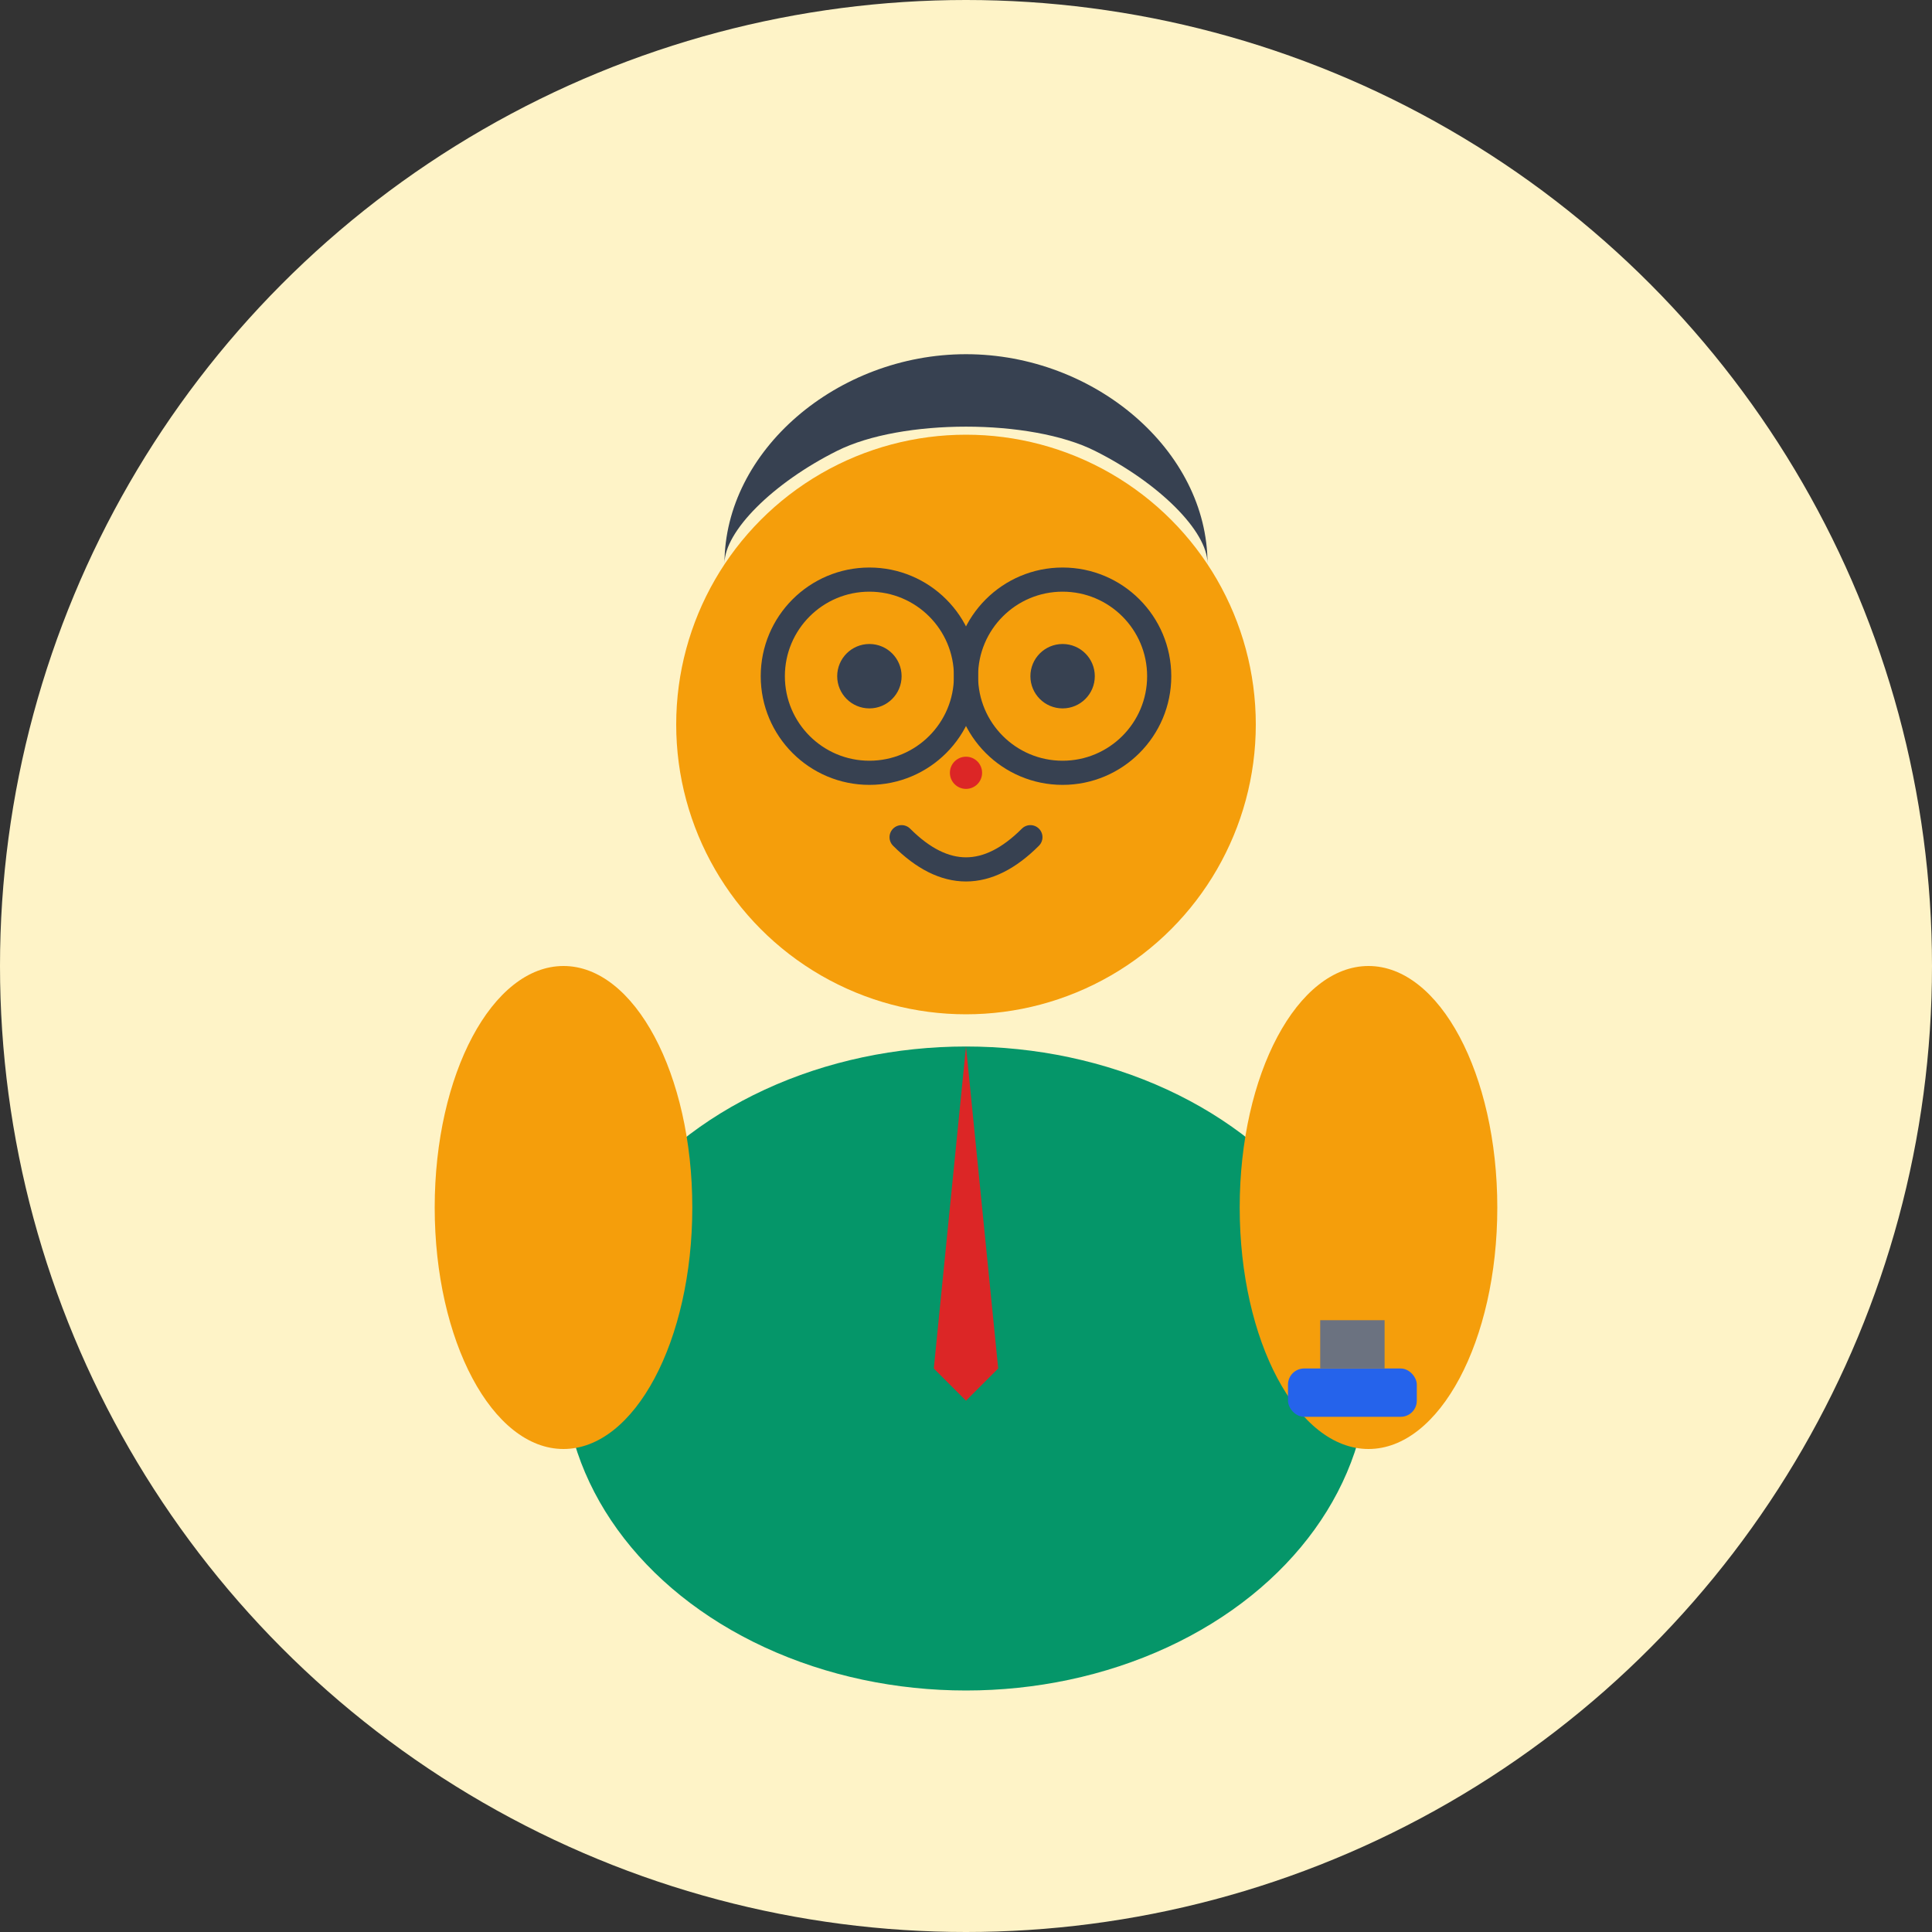 <svg width="120" height="120" viewBox="0 0 120 120" fill="none" xmlns="http://www.w3.org/2000/svg">
  <rect x="0" y="0" width="120" height="120" fill="#333333" stroke="none"/>
  <!-- Background circle -->
  <circle cx="60" cy="60" r="60" fill="#fef3c7"/>
  
  <!-- Head -->
  <circle cx="60" cy="45" r="18" fill="#f59e0b"/>
  
  <!-- Hair -->
  <path d="M45 35C45 28 52 22 60 22C68 22 75 28 75 35C75 33 72 30 68 28C64 26 56 26 52 28C48 30 45 33 45 35Z" fill="#374151"/>
  
  <!-- Eyes -->
  <circle cx="54" cy="42" r="2" fill="#374151"/>
  <circle cx="66" cy="42" r="2" fill="#374151"/>
  
  <!-- Glasses -->
  <circle cx="54" cy="42" r="6" fill="none" stroke="#374151" stroke-width="1.5"/>
  <circle cx="66" cy="42" r="6" fill="none" stroke="#374151" stroke-width="1.5"/>
  <line x1="60" y1="42" x2="60" y2="42" stroke="#374151" stroke-width="1.5"/>
  
  <!-- Nose -->
  <circle cx="60" cy="48" r="1" fill="#dc2626"/>
  
  <!-- Mouth -->
  <path d="M56 52Q60 56 64 52" stroke="#374151" stroke-width="1.5" fill="none" stroke-linecap="round"/>
  
  <!-- Body -->
  <ellipse cx="60" cy="85" rx="25" ry="20" fill="#059669"/>
  
  <!-- Arms -->
  <ellipse cx="35" cy="75" rx="8" ry="15" fill="#f59e0b"/>
  <ellipse cx="85" cy="75" rx="8" ry="15" fill="#f59e0b"/>
  
  <!-- Office cleaning tools -->
  <rect x="80" y="85" width="8" height="3" rx="1" fill="#2563eb"/>
  <rect x="82" y="82" width="4" height="3" fill="#6b7280"/>
  
  <!-- Tie -->
  <path d="M60 65L58 85L60 87L62 85L60 65Z" fill="#dc2626"/>
</svg>
